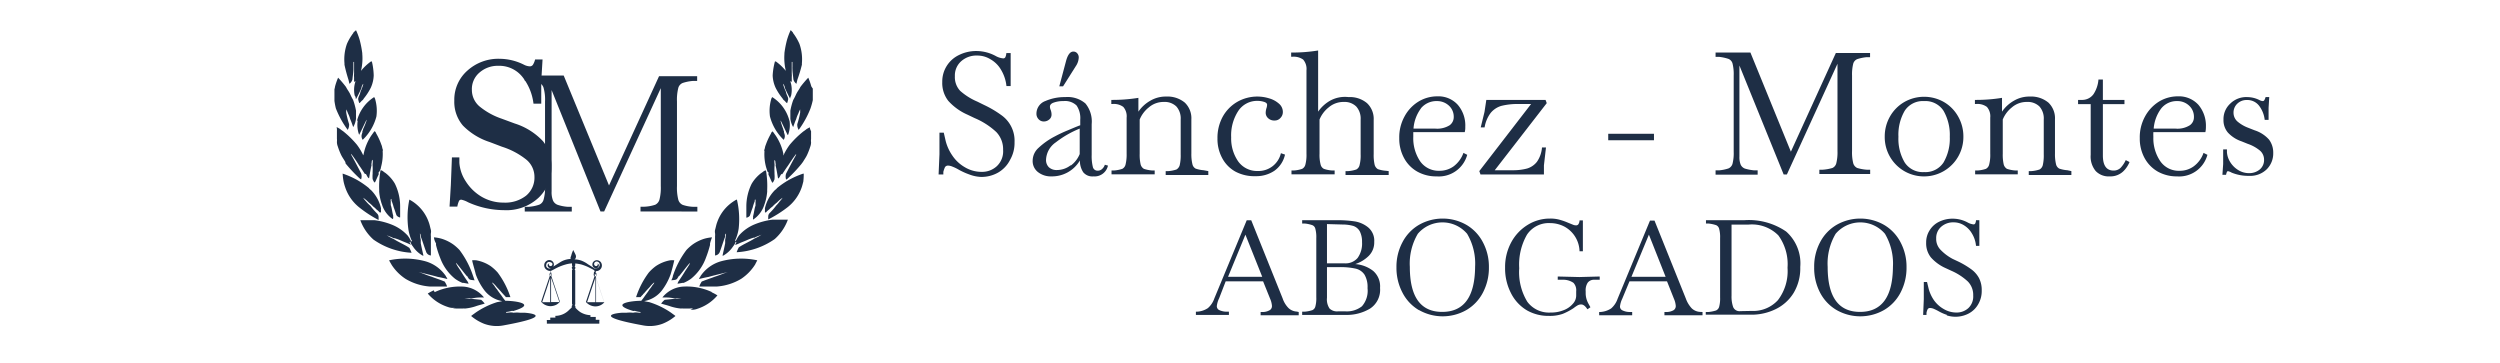 <svg xmlns="http://www.w3.org/2000/svg" xmlns:xlink="http://www.w3.org/1999/xlink" id="Capa_1" data-name="Capa 1" viewBox="0 0 231.73 33.69"><defs><clipPath id="clip-path"><rect x="15.99" y="-9.23" width="73.54" height="73.54" fill="none"></rect></clipPath></defs><title>LOGOTIPO SANCHEZ MONTES ABOGADOS horizontal azul header</title><g clip-path="url(#clip-path)"><path d="M40.29,27.08A5.52,5.52,0,0,1,43,26.57a2.68,2.68,0,0,1,1.86,1c-.29,0-.59,0-.89.05s-.29.06-.44,0c-.31,0-.63,0-1,0v0a1.4,1.4,0,0,1,.5,0c.52.07,1,.11,1.57.17a2.2,2.2,0,0,1,.33.35c-.28.09-.56.15-.84.25a4.43,4.43,0,0,1-1,.21.75.75,0,0,0-.21,0h-.28c-.1,0-.2,0-.3,0a1.22,1.22,0,0,0-.33,0l.18-.07a1.31,1.31,0,0,1-.62-.07,4.06,4.06,0,0,1-1.88-1.25,4.32,4.32,0,0,1,.56-.3Zm3.47-2.95a1.75,1.75,0,0,1,.4,0h0a3.51,3.51,0,0,1,1.31.53,4.16,4.16,0,0,1,.66.6v0a7.85,7.85,0,0,1,1.18,2.28l-.42,0a1.7,1.7,0,0,0-.22-.24h0a.18.18,0,0,0-.09-.1h0c-.17-.21-.35-.4-.53-.59h0a2.45,2.45,0,0,0-.42-.43c0,.12.12.2.18.29a2.51,2.51,0,0,0,.27.37h0c.13.21.29.4.43.6a5,5,0,0,0,.33.44c.9,0,3,.28.73.95h0a.31.31,0,0,0-.19,0,2.44,2.44,0,0,1-.47.09l0,.07c.23,0,.45-.07.68,0a2.72,2.72,0,0,1,.64,0l.42,0c.07,0,3.17.23-1.92,1.16a3.37,3.37,0,0,1-1.86-.14,4.31,4.31,0,0,1-1.2-.72c.13-.11.27-.2.4-.3h0A7.39,7.39,0,0,1,46.1,28h0a3.58,3.58,0,0,0,.45-.09,2.66,2.66,0,0,1-1.65-1,5.58,5.58,0,0,1-.8-1.48h0C44,25,43.85,24.54,43.76,24.13Zm-7.7,0a7.16,7.16,0,0,1,3.41.1h0a3.42,3.42,0,0,1,1.87,1.38c0,.08.14.15.11.25-.28-.07-.57-.14-.86-.19h0c-.6-.17-1.2-.3-1.8-.46v0c.4.13.79.31,1.19.43h0c.38.15.78.27,1.16.43.08,0,.12.1.16.17a1.3,1.3,0,0,1,.14.32c-.36,0-.72,0-1.09,0h-.06l-.43,0h0a5.09,5.09,0,0,1-2.28-.72,4.45,4.45,0,0,1-1.26-1.26h0C36.2,24.37,36.12,24.25,36.06,24.11ZM40.22,22a3.51,3.51,0,0,1,.72.13h0a3.83,3.83,0,0,1,1.09.54,4.36,4.36,0,0,1,.56.5v0a8.28,8.28,0,0,1,1.26,2.41h0c.05.13.09.27.14.41-.19-.05-.45,0-.56-.19s-.12-.12-.1-.21h0l-.06,0c-.34-.4-.65-.84-1-1.23,0,.09.06.16.1.24s.22.35.34.52h0c.18.31.38.61.58.9h0a.74.74,0,0,1,.14.28l-.47-.08h0l-.1,0h0a3.48,3.48,0,0,1-.68-.38,4.44,4.44,0,0,1-1.37-1.91,9,9,0,0,1-.4-1.24v0a.35.35,0,0,0,0-.14v0C40.28,22.33,40.25,22.18,40.22,22Zm-2.28-3.5a3.53,3.53,0,0,1,.68.46h0a3.77,3.77,0,0,1,1.12,1.63c.09.23.13.48.2.72a.81.81,0,0,1,0,.31,1.32,1.32,0,0,0,0,.28V22c0,.19,0,.38,0,.56,0,.37,0,.75,0,1.12a.51.51,0,0,1-.45-.36c-.17-.46-.31-.92-.48-1.37v0l0-.09c-.05-.06,0-.15-.09-.21a4.08,4.08,0,0,0,.09.61.38.38,0,0,0,0,.18l0,0a.23.23,0,0,0,0,.14v0c.07.38.16.75.24,1.12a.29.29,0,0,1-.19-.08,2.56,2.56,0,0,1-.79-.78,1.16,1.16,0,0,1-.24-.45l-.07.08a.66.66,0,0,1,.11.24L38,22.65h0c-.26-.13-.54-.22-.8-.34a4.75,4.75,0,0,0-.63-.23l-.09,0c-.2-.12-.43-.18-.64-.28a4.24,4.24,0,0,0,.59.33l.1.05c.46.29,1,.51,1.42.8a3.62,3.62,0,0,1,.2.45,6.81,6.81,0,0,1-3.53-1.22h0a4.44,4.44,0,0,1-1.22-1.8h.92l.39,0h0a6.43,6.43,0,0,1,1.67.44,3.93,3.93,0,0,1,1.42,1h0a3,3,0,0,1,.32.55l.07-.08-.06-.09a4.07,4.07,0,0,1-.28-1A8.14,8.14,0,0,1,37.94,18.52Zm-6.18-2.41a8,8,0,0,1,1.34.59,8.11,8.11,0,0,1,1.09.75v0a.71.71,0,0,0,.15.15l.06.05a3.47,3.47,0,0,1,.92,1.69v0a.83.83,0,0,0,0,.22.77.77,0,0,0,0,.15h-.13l0,0a1.48,1.48,0,0,0-.29-.27l0,0a1.93,1.93,0,0,0-.3-.27h0a3,3,0,0,0-.42-.38v0a3.11,3.11,0,0,0-.52-.44,2.24,2.24,0,0,0,.27.34,3.32,3.32,0,0,0,.37.38.69.69,0,0,1,.11.13,6.42,6.42,0,0,0,.55.62h0a.44.44,0,0,1,.13.31h0a2.46,2.46,0,0,1,0,.28,11,11,0,0,1-1.77-1.15A4,4,0,0,1,32,17.37a4.61,4.61,0,0,1-.15-.53h0A5.9,5.9,0,0,1,31.76,16.11Zm3.51-.31c.18,0,.29.16.44.24l0,0a3.42,3.42,0,0,1,.89,1,4.77,4.77,0,0,1,.49,2.07v1a.19.19,0,0,0,0,.07.52.52,0,0,1-.34-.21c-.09-.24-.16-.5-.26-.74h0a4.35,4.35,0,0,0-.2-.61l0,0,0-.09c0-.05-.06-.13-.07,0a.23.23,0,0,0,0,.14v.08l0,.09c0,.06,0,.14,0,.19.11.31.13.64.23,1v0a.32.32,0,0,0,0,.14l0,.08-.05.08A2.55,2.55,0,0,1,35.42,19a4.61,4.61,0,0,1-.27-1.21.66.66,0,0,1,0-.14A8.54,8.54,0,0,1,35.27,15.8Zm-4.07-4a2.85,2.85,0,0,1,.3.16h0a3.3,3.3,0,0,0,.3.22h0a8.75,8.75,0,0,1,1.27,1.24h0a5.1,5.1,0,0,1,.6,1,1.21,1.21,0,0,0,.05-.18,4.78,4.78,0,0,1,.7-1.66h0l.28-.39c.12,0,.15.18.21.27a6,6,0,0,1,.45,1c.06.12.06.26.11.39s0,.13,0,.17h0l0,0a4.52,4.52,0,0,1-.16,1.51h0c0,.13-.08.25-.13.38l-.08.06c0,.08,0,.16,0,.22-.13.25-.22.5-.35.75-.12-.05-.15-.2-.21-.31a2.9,2.9,0,0,1,0-.51v-.16a5.09,5.09,0,0,0,0-.56.87.87,0,0,1,0-.23,1.32,1.32,0,0,0,0-.34c-.11.07-.07.22-.1.32v0a.4.4,0,0,0,0,.19v0c-.1.4-.16.8-.23,1.21-.16-.08-.2-.28-.3-.41l-.09,0c-.18-.27-.35-.54-.54-.8h0a12.48,12.48,0,0,0-.73-1.06v.08c.32.57.62,1.14.92,1.72a.85.85,0,0,1,0,.57l-.12-.08a13.42,13.42,0,0,1-1.32-1.4l0,0A.45.45,0,0,0,32,15l0,0c-.13-.23-.29-.44-.4-.68a6.13,6.13,0,0,1-.29-.75,1.16,1.16,0,0,1-.08-.42,1.53,1.53,0,0,0,0-.3c0-.25,0-.49,0-.73A1,1,0,0,0,31.2,11.78Zm1.89-.58A3.66,3.66,0,0,1,34.68,9a.62.62,0,0,1,.11.25v0a3.85,3.85,0,0,1,.1,1.55,4.59,4.59,0,0,1-1.27,2.16.6.6,0,0,1-.09-.49l.06-.2v0l0-.1h0a.65.65,0,0,0,.07-.21h0A6.64,6.64,0,0,0,34,11.1a.62.62,0,0,0-.11.17c-.2.41-.39.82-.6,1.23l0,0a2.63,2.63,0,0,1-.13-1.33ZM31.06,8a5.84,5.84,0,0,1,.28-.8,10,10,0,0,1,.73.86h0c.11.23.28.43.39.67s.17.36.27.53h0a6.11,6.11,0,0,1,.27,1V11a2,2,0,0,1-.26.78c-.09-.25-.17-.5-.28-.74h0a2.74,2.74,0,0,0-.21-.54,1.89,1.89,0,0,0-.16-.36l0,.19,0,.1v0a7.75,7.75,0,0,0,.27,1.08v0l0,.1h0a.94.94,0,0,1-.13.43,8.64,8.64,0,0,1-1.1-2A6.57,6.57,0,0,1,31,9.35l0-.07v-1A2.29,2.29,0,0,0,31.06,8Zm1.71-5L33,2.8a6.24,6.24,0,0,1,.35.94h0a9.61,9.61,0,0,1,.23,1.19V5a4.86,4.86,0,0,1-.12,1.57,4.75,4.75,0,0,1,.92-.87h.09A6.11,6.11,0,0,1,34.64,7a3,3,0,0,1-.27,1.13,5.33,5.33,0,0,1-.65,1,.48.48,0,0,1-.16.19c-.09.07-.15.19-.26.24a2.24,2.24,0,0,1-.1-.37c0-.2.15-.39.19-.59a1.06,1.06,0,0,1,.09-.25,3.6,3.6,0,0,0,.2-.58c-.1.07-.12.2-.17.3l0,.08h0c-.15.33-.31.66-.49,1l-.05,0c0-.1,0-.19-.09-.29v0a2.44,2.44,0,0,1,.08-1.34l-.14.07c0-.15,0-.3,0-.45a1.41,1.41,0,0,1,0-.29c0-.37,0-.74,0-1.11l-.06,0c0,.16,0,.31,0,.47s0,.1,0,.15c0,.32-.06.65-.09,1a.78.78,0,0,1-.28.41l-.09-.38h0A13.8,13.8,0,0,1,31.93,6V5.87a4.29,4.29,0,0,1,.23-1.81h0a4.93,4.93,0,0,1,.59-1Z" fill="#1e2e45"></path><path d="M55.18,25.74c-.08.27-.17.53-.26.79-.17.49-.33,1-.5,1.48h.77c0-.61,0-1.23,0-1.84,0-.14,0-.28,0-.43m-4.11,0V28h.77l-.56-1.67Zm4.17,0c0,.76,0,1.51,0,2.27H56C55.75,27.25,55.49,26.5,55.24,25.74Zm-5,2.27H51V25.74C50.77,26.5,50.51,27.25,50.26,28Zm4.91-2.42a.06.06,0,0,0,.08,0,.2.2,0,0,0,0-.17.11.11,0,0,1-.11,0A.17.17,0,0,0,55.17,25.59ZM51,25.42a.25.25,0,0,0,0,.15l0,0a.06.06,0,0,0,.06,0,.17.17,0,0,0,0-.17A.11.11,0,0,1,51,25.42Zm2.14-2.24h0c.07.16.17.32.23.48a.37.37,0,0,1,0,.23.22.22,0,0,1-.12.15,2.18,2.18,0,0,1,.62.11,2.73,2.73,0,0,1,.51.26,2.9,2.9,0,0,0,.29.19l.25.16.18.12a.37.37,0,0,0,.14,0,.35.35,0,0,0,.33-.24.33.33,0,0,0,0-.22.3.3,0,0,0-.17-.16.24.24,0,0,0-.33.19.2.2,0,0,0,.14.21.15.15,0,0,0,.18-.09.09.09,0,0,0,0-.12s0,0-.06,0,0,0,0,0a.06.06,0,0,1,.07,0,.15.15,0,0,1,.09.06.23.23,0,0,1,0,.18.26.26,0,0,1-.14.15.31.31,0,0,1-.23,0,.34.34,0,0,1-.21-.34.35.35,0,0,1,.1-.24.43.43,0,0,1,.31-.14.49.49,0,0,1,.37.18.51.51,0,0,1,.1.29.5.5,0,0,1-.15.38.53.53,0,0,1-.42.16.14.14,0,0,1,0,.11.18.18,0,0,0,0,.09s0,0,0,.05h0s0-.05.06-.07a0,0,0,0,1,0,.05s0,0,0,.06a.2.2,0,0,1,0,.13.11.11,0,0,1-.07.09c.27.8.54,1.59.8,2.39h0l0,0a1.09,1.09,0,0,1-1.18.31,1.15,1.15,0,0,1-.52-.35h0l.8-2.39a.17.17,0,0,1-.06-.06.17.17,0,0,1,0-.17.12.12,0,0,1,0-.1s0-.06.06-.09a.16.16,0,0,0,0-.09A.82.82,0,0,1,55,25l-.51-.26a4.62,4.62,0,0,0-.62-.23,4.85,4.85,0,0,0-.55-.09v.16a.14.14,0,0,1-.06.11.15.15,0,0,1,.07.12.15.15,0,0,1-.08.16.12.12,0,0,1,.07.12v3a.48.48,0,0,1,0,.12.13.13,0,0,1-.06.07.17.17,0,0,1,.07.13.14.14,0,0,1,0,.11,2.55,2.55,0,0,0,.46.41,1.94,1.94,0,0,0,.87.28h.06a.25.25,0,0,1,0,.17h.5a.36.36,0,0,1,0,.11v.15h.33a.23.23,0,0,1,0,.14,1.61,1.61,0,0,1,0,.22H50.69c0-.08,0-.16,0-.24a.19.19,0,0,1,0-.1s0,0,0,0h.32a.81.81,0,0,1,0-.22s0,0,0,0h.48a.25.25,0,0,1,0-.17h.14a1.79,1.79,0,0,0,1.14-.56L53,28.5a.18.18,0,0,1,0-.1.17.17,0,0,1,.08-.14.13.13,0,0,1-.06-.12V25.08a.12.12,0,0,1,.07-.12.19.19,0,0,1-.08-.1.16.16,0,0,1,.07-.18.13.13,0,0,1-.06-.11v-.16a2.94,2.94,0,0,0-.67.13,4.61,4.61,0,0,0-1,.43l-.16.08a.34.34,0,0,1-.15.06.36.36,0,0,0,0,.09.47.47,0,0,1,.06.09.12.12,0,0,1,0,.1.18.18,0,0,1,0,.19.1.1,0,0,1,0,0l.8,2.39h0a1.12,1.12,0,0,1-.36.29,1.29,1.29,0,0,1-.54.12,1.19,1.19,0,0,1-.74-.3l-.1-.11h0c.26-.8.53-1.59.8-2.39a.12.12,0,0,1,0-.05.17.17,0,0,1,0-.17.09.09,0,0,1,0-.07s0,0,0,0,0,.06.06.07h0a.05.05,0,0,0,0-.05.18.18,0,0,0,0-.09.14.14,0,0,1,0-.11.49.49,0,0,1-.33-.09.5.5,0,0,1-.23-.3.57.57,0,0,1,0-.26.49.49,0,0,1,.21-.28.42.42,0,0,1,.31-.07.43.43,0,0,1,.34.28.39.39,0,0,1,0,.26.34.34,0,0,1-.19.18.3.3,0,0,1-.21,0,.24.24,0,0,1-.14-.14.22.22,0,0,1,0-.18.27.27,0,0,1,.08-.07.09.09,0,0,1,.09,0s0,0,0,0l-.06,0a.11.11,0,0,0,0,.13.15.15,0,0,0,.18.09.18.18,0,0,0,.13-.23A.26.26,0,0,0,51,24.3a.23.23,0,0,0-.2,0,.26.26,0,0,0-.16.21.34.34,0,0,0,0,.2.35.35,0,0,0,.18.16.25.25,0,0,0,.19,0,.81.81,0,0,0,.18-.1l.13-.08.33-.21.3-.19a1.88,1.88,0,0,1,.38-.18A2.06,2.06,0,0,1,53,24,.27.27,0,0,1,52.9,24a.24.24,0,0,1,0-.18l.06-.17C53,23.47,53.07,23.33,53.13,23.18Z" fill="#1e2e45"></path><path d="M66,27.08a5.54,5.54,0,0,0-2.75-.51,2.68,2.68,0,0,0-1.85,1c.29,0,.59,0,.89.05s.29.06.44,0c.31,0,.63,0,.95,0v0a1.4,1.4,0,0,0-.5,0c-.52.07-1,.11-1.57.17a2.2,2.2,0,0,0-.33.35c.28.09.56.15.84.25a4.43,4.43,0,0,0,1,.21.75.75,0,0,1,.21,0h.28c.1,0,.2,0,.3,0a1.22,1.22,0,0,1,.33,0L64,28.7a1.31,1.31,0,0,0,.62-.07,4.06,4.06,0,0,0,1.88-1.25,4.32,4.32,0,0,0-.56-.3ZM62.5,24.13a1.75,1.75,0,0,0-.4,0h0a3.54,3.54,0,0,0-1.3.53,4.16,4.16,0,0,0-.66.6v0a7.85,7.85,0,0,0-1.18,2.28l.42,0a1.7,1.7,0,0,1,.22-.24h0a.18.18,0,0,1,.09-.1h0c.17-.21.35-.4.53-.59h0a2.45,2.45,0,0,1,.42-.43c0,.12-.12.2-.18.29a2.51,2.51,0,0,1-.27.37h0c-.12.21-.28.4-.42.6a5,5,0,0,1-.33.44c-.9,0-3,.28-.73.95h0a.32.32,0,0,1,.19,0,2.44,2.44,0,0,0,.47.09l0,.07c-.23,0-.45-.07-.68,0a2.72,2.72,0,0,0-.64,0l-.42,0c-.07,0-3.17.23,1.92,1.16a3.37,3.37,0,0,0,1.86-.14,4.31,4.31,0,0,0,1.2-.72c-.13-.11-.27-.2-.4-.3h0A7.39,7.39,0,0,0,60.16,28h0a3.58,3.58,0,0,1-.45-.09,2.66,2.66,0,0,0,1.65-1,5.58,5.58,0,0,0,.8-1.48h0C62.29,25,62.41,24.54,62.5,24.13Zm7.7,0a7.16,7.16,0,0,0-3.41.1h0a3.42,3.42,0,0,0-1.87,1.38c0,.08-.14.15-.11.25.28-.07.57-.14.86-.19h0c.6-.17,1.2-.3,1.8-.46v0c-.4.13-.79.31-1.19.43h0c-.38.15-.78.27-1.16.43-.08,0-.12.1-.16.17a1.3,1.3,0,0,0-.14.32c.36,0,.72,0,1.09,0H66l.43,0h0a5.09,5.09,0,0,0,2.28-.72A4.45,4.45,0,0,0,70,24.51h0C70.06,24.37,70.14,24.25,70.2,24.11ZM66,22a3.51,3.51,0,0,0-.72.13h0a3.83,3.83,0,0,0-1.09.54,4.36,4.36,0,0,0-.56.5v0a8.28,8.28,0,0,0-1.26,2.41h0c0,.13-.09.27-.14.41.19-.05.45,0,.56-.19s.12-.12.1-.21h0l.06,0c.34-.4.65-.84,1-1.23a.56.56,0,0,1-.1.24c-.11.17-.22.35-.34.52h0c-.18.31-.38.61-.58.9h0a.9.9,0,0,0-.13.28l.47-.08h0l.1,0h0a3.48,3.48,0,0,0,.68-.38,4.44,4.44,0,0,0,1.37-1.91,10.54,10.54,0,0,0,.4-1.24v0a.35.35,0,0,1,0-.14v0A4,4,0,0,1,66,22Zm2.27-3.5a3.79,3.79,0,0,0-.67.46h0a3.77,3.77,0,0,0-1.12,1.63c-.09.23-.13.48-.2.72a.81.81,0,0,0,0,.31,1.32,1.32,0,0,1,0,.28V22c0,.19,0,.38,0,.56,0,.37,0,.75,0,1.12a.51.51,0,0,0,.45-.36c.17-.46.31-.92.48-1.37v0l0-.09c0-.06,0-.15.09-.21a4.08,4.08,0,0,1-.09.61.38.38,0,0,1,0,.18l0,0a.23.23,0,0,1,0,.14v0c-.07.38-.16.75-.24,1.12a.29.29,0,0,0,.19-.08,2.56,2.56,0,0,0,.79-.78,1.16,1.16,0,0,0,.24-.45l.07.08a.66.66,0,0,0-.11.24l.28-.11h0c.26-.13.54-.22.8-.34a4.75,4.75,0,0,1,.63-.23l.09,0c.2-.12.43-.18.64-.28a4.24,4.24,0,0,1-.59.33l-.1.05c-.46.29-1,.51-1.42.8a3.62,3.62,0,0,0-.2.45,6.81,6.81,0,0,0,3.53-1.22h0a4.44,4.44,0,0,0,1.22-1.8H72l-.39,0h0a6.43,6.43,0,0,0-1.67.44,3.93,3.93,0,0,0-1.42,1h0a3,3,0,0,0-.32.55l-.07-.08.06-.09a4.07,4.07,0,0,0,.28-1A7.89,7.89,0,0,0,68.31,18.52Zm6.19-2.41a8,8,0,0,0-1.34.59,7.52,7.52,0,0,0-1.09.75v0a.71.71,0,0,1-.15.15l-.06.05a3.47,3.47,0,0,0-.92,1.69v0a.83.83,0,0,1,0,.22.77.77,0,0,1,0,.15H71l0,0a1.48,1.48,0,0,1,.29-.27l0,0a2,2,0,0,1,.31-.27h0a3,3,0,0,1,.42-.38v0a3.11,3.11,0,0,1,.52-.44,2.24,2.24,0,0,1-.27.34A3.32,3.32,0,0,1,72,19a.69.69,0,0,0-.11.13,6.42,6.42,0,0,1-.55.62h0a.44.44,0,0,0-.13.31h0a2.46,2.46,0,0,0,0,.28A11,11,0,0,0,73,19.21a4,4,0,0,0,1.31-1.84c.06-.17.1-.35.15-.53h0A5.9,5.9,0,0,0,74.5,16.11ZM71,15.8c-.18,0-.29.16-.44.24l0,0a3.42,3.42,0,0,0-.89,1,4.77,4.77,0,0,0-.49,2.07v1a.19.19,0,0,1,0,.07A.52.52,0,0,0,69.5,20c.09-.24.16-.5.26-.74h0a4.35,4.35,0,0,1,.2-.61l0,0,0-.09c0-.05.06-.13.07,0a.23.23,0,0,1,0,.14v.08l0,.09c0,.06,0,.14,0,.19-.11.31-.13.64-.23,1v0a.32.32,0,0,1,0,.14l0,.08,0,.08A2.55,2.55,0,0,0,70.84,19a4.61,4.61,0,0,0,.27-1.21.66.66,0,0,0,0-.14A8.54,8.54,0,0,0,71,15.8Zm4.07-4a2.85,2.85,0,0,0-.3.16h0a3.3,3.3,0,0,1-.3.22h0a8.75,8.75,0,0,0-1.27,1.24h0a5.59,5.59,0,0,0-.59,1,1.21,1.21,0,0,1,0-.18,4.78,4.78,0,0,0-.7-1.66h0l-.28-.39c-.12,0-.15.18-.21.27a6,6,0,0,0-.45,1c-.06.12-.06.26-.11.39s0,.13,0,.17h0l0,0a4.52,4.52,0,0,0,.16,1.51h0l.12.38.09.06c0,.08,0,.16,0,.22.13.25.22.5.35.75.12-.05.15-.2.21-.31a2.9,2.9,0,0,0,0-.51v-.16a5.09,5.09,0,0,1,0-.56.87.87,0,0,0,0-.23,1.32,1.32,0,0,1,0-.34c.11.07.07.22.1.32v0a.4.4,0,0,1,0,.19v0c.1.4.16.8.23,1.21.16-.08.19-.28.3-.41l.09,0c.18-.27.35-.54.54-.8h0c.24-.36.47-.72.74-1.06v.08c-.32.57-.62,1.14-.92,1.72a.85.85,0,0,0,0,.57l.12-.08a13.42,13.42,0,0,0,1.32-1.4l0,0a.45.45,0,0,1,.1-.13l0,0c.13-.23.29-.44.4-.68a6.13,6.13,0,0,0,.29-.75,1.16,1.16,0,0,0,.08-.42,1,1,0,0,1,0-.3c0-.25,0-.49,0-.73A1,1,0,0,1,75.06,11.78Zm-1.89-.58A3.66,3.66,0,0,0,71.58,9a.62.62,0,0,0-.11.25v0a3.85,3.85,0,0,0-.1,1.55,4.59,4.59,0,0,0,1.27,2.16.6.6,0,0,0,.09-.49l-.06-.2v0l0-.1h0a.65.65,0,0,1-.07-.21h0a6.64,6.64,0,0,1-.26-.79.62.62,0,0,1,.11.17L73,12.5l.05,0a2.63,2.63,0,0,0,.13-1.33ZM75.2,8a5.84,5.84,0,0,0-.28-.8,10,10,0,0,0-.73.86h0c-.11.23-.28.43-.39.67s-.17.36-.27.53h0a6.11,6.11,0,0,0-.27,1V11a2,2,0,0,0,.26.78c.09-.25.17-.5.28-.74h0a2.74,2.74,0,0,1,.21-.54,1.89,1.89,0,0,1,.16-.36l0,.19,0,.1v0a7.75,7.75,0,0,1-.27,1.08v0l0,.1h0a.94.94,0,0,0,.13.43,8.64,8.64,0,0,0,1.1-2,6.57,6.57,0,0,0,.21-.76l0-.07v-1A2.29,2.29,0,0,1,75.2,8ZM73.49,3l-.2-.21a6.24,6.24,0,0,0-.35.94h0a9.61,9.61,0,0,0-.23,1.19V5a5.17,5.17,0,0,0,.13,1.57,4.75,4.75,0,0,0-.92-.87h-.09A6.11,6.11,0,0,0,71.62,7a3,3,0,0,0,.27,1.13,5.33,5.33,0,0,0,.65,1,.48.48,0,0,0,.16.19c.09.07.15.19.26.24a2.24,2.24,0,0,0,.1-.37c0-.2-.15-.39-.19-.59a1.06,1.06,0,0,0-.09-.25,3.6,3.6,0,0,1-.2-.58c.1.07.12.2.17.3l0,.08h0c.15.33.31.66.49,1l0,0c0-.1.05-.19.09-.29v0a2.44,2.44,0,0,0-.08-1.34l.14.07c0-.15,0-.3,0-.45a1.41,1.41,0,0,0,0-.29c0-.37,0-.74,0-1.11l.06,0c0,.16,0,.31,0,.47a.77.77,0,0,0,0,.15c0,.32.06.65.09,1a.78.78,0,0,0,.28.41l.09-.38h0A13.8,13.8,0,0,0,74.33,6V5.87a4.29,4.29,0,0,0-.23-1.81h0a4.93,4.93,0,0,0-.59-1Z" fill="#1e2e45"></path><path d="M63.28,7.69a.7.7,0,0,0-.41.47,4.48,4.48,0,0,0-.12,1.25v7.84a4.48,4.48,0,0,0,.12,1.25.74.74,0,0,0,.41.49,3.47,3.47,0,0,0,1,.18l.36,0v.44L62,19.6l-2.63,0v-.44l.36,0a3.64,3.64,0,0,0,1-.18.75.75,0,0,0,.4-.49,4.48,4.48,0,0,0,.12-1.25V8.17L56,19.6h-.34L51.13,8.35v9.39a2.07,2.07,0,0,0,.13.85.76.76,0,0,0,.44.4,3.8,3.8,0,0,0,.94.18l.36,0v.44l-2.25,0-2.11,0v-.44l.35,0a3.87,3.87,0,0,0,1-.2.71.71,0,0,0,.4-.48,4,4,0,0,0,.13-1.24V9.41a4,4,0,0,0-.13-1.25.69.69,0,0,0-.4-.47,4.24,4.24,0,0,0-1-.21l-.35,0V7l2.61,0h1l4.2,10.19L61.09,7.06h1.06l2.47,0v.44l-.36,0A4,4,0,0,0,63.28,7.69Z" fill="#1e2e45"></path><path d="M43.39,18.75a2.24,2.24,0,0,0-.62-.24.23.23,0,0,0-.22.11,2.11,2.11,0,0,0-.16.53h-.72l.12-2,.1-2.56h.69l0,.51a3.6,3.6,0,0,0,.6,1.72,4.35,4.35,0,0,0,1.45,1.41,4,4,0,0,0,2.06.55,3.14,3.14,0,0,0,2.07-.64,2.17,2.17,0,0,0,.78-1.74,2.07,2.07,0,0,0-.75-1.6,7,7,0,0,0-2.26-1.2l-1.13-.43a6.11,6.11,0,0,1-2.49-1.53,3.37,3.37,0,0,1-.8-2.3,3.59,3.59,0,0,1,1.22-2.8,4.27,4.27,0,0,1,3-1.09A5.08,5.08,0,0,1,48.57,6a1.3,1.3,0,0,0,.53.15A.34.34,0,0,0,49.4,6a1.68,1.68,0,0,0,.2-.49l.69,0-.12,2V9.61h-.72A4.9,4.9,0,0,0,48.4,7.1a2.74,2.74,0,0,0-2.21-1,2.56,2.56,0,0,0-1.75.63,2,2,0,0,0-.7,1.6,2,2,0,0,0,.69,1.52A6.54,6.54,0,0,0,46.5,11l1.22.45a6.09,6.09,0,0,1,2.62,1.65,3.65,3.65,0,0,1,.77,2.37,3.85,3.85,0,0,1-1.18,2.85,4.37,4.37,0,0,1-3.21,1.16A8.18,8.18,0,0,1,43.39,18.75Z" fill="#1e2e45"></path></g><path d="M89.87,16.18a6.37,6.37,0,0,1-1-.45,3.87,3.87,0,0,0-.6-.29,1.08,1.08,0,0,0-.38-.09.32.32,0,0,0-.3.15,2.59,2.59,0,0,0-.15.43l0,.24H87l.08-1.87,0-2h.4l.17.74a4.2,4.2,0,0,0,.64,1.4,3.5,3.5,0,0,0,1.16,1.07,3,3,0,0,0,1.55.42,2,2,0,0,0,1.39-.52,1.88,1.88,0,0,0,.59-1.51,2.3,2.3,0,0,0-.63-1.66,6.83,6.83,0,0,0-2-1.29l-.67-.32a5.21,5.21,0,0,1-1.78-1.28,2.68,2.68,0,0,1-.56-1.75,2.72,2.72,0,0,1,1.55-2.5,3.58,3.58,0,0,1,1.65-.37,3.79,3.79,0,0,1,1.79.48,1.7,1.7,0,0,0,.65.2.21.21,0,0,0,.21-.11,1.1,1.1,0,0,0,.09-.38h.4l0,1.52,0,1.54h-.39a3.64,3.64,0,0,0-.49-1.49,2.63,2.63,0,0,0-1-1,2.28,2.28,0,0,0-1.2-.34,2.11,2.11,0,0,0-1.51.53,1.76,1.76,0,0,0-.58,1.38A1.85,1.85,0,0,0,89,8.42a5.82,5.82,0,0,0,1.59,1l.65.32a9.6,9.6,0,0,1,1.56.92,2.9,2.9,0,0,1,1.24,2.52,3.14,3.14,0,0,1-.41,1.63A2.81,2.81,0,0,1,92.51,16a3.12,3.12,0,0,1-1.58.4A3.41,3.41,0,0,1,89.87,16.18Z" fill="#1e2e45"></path><path d="M102.7,15.35a1.27,1.27,0,0,1-1.35,1,1.09,1.09,0,0,1-.94-.38,1.9,1.9,0,0,1-.31-1.1,3,3,0,0,1-2.62,1.48,1.93,1.93,0,0,1-1.27-.4,1.29,1.29,0,0,1-.49-1.08,1.61,1.61,0,0,1,.55-1.17,6.69,6.69,0,0,1,1.51-1.06A12.76,12.76,0,0,1,99,12.07c.43-.18.8-.34,1.13-.46V11.1a2.07,2.07,0,0,0-.34-1.32,1.52,1.52,0,0,0-1.21-.41,2.55,2.55,0,0,0-.88.13c-.25.08-.38.21-.38.39a.79.79,0,0,0,.07.3,1.26,1.26,0,0,1,.08.43.57.57,0,0,1-.22.46.76.76,0,0,1-.51.18.64.64,0,0,1-.48-.22.72.72,0,0,1-.19-.51,1.25,1.25,0,0,1,.84-1.17A4.44,4.44,0,0,1,98.75,9a2.53,2.53,0,0,1,1.86.59,2.64,2.64,0,0,1,.58,1.92v2.85a4.18,4.18,0,0,0,.11,1.12.44.44,0,0,0,.46.34.57.57,0,0,0,.4-.16.88.88,0,0,0,.25-.39Zm-3.45,0a2.5,2.5,0,0,0,.83-1.07V11.92a9.29,9.29,0,0,0-2.21,1.27,2.06,2.06,0,0,0-.91,1.6.94.94,0,0,0,.26.71,1.05,1.05,0,0,0,.77.26A2.07,2.07,0,0,0,99.25,15.31Zm-.44-9.68c.16-.6.39-.89.68-.89a.45.45,0,0,1,.35.15.57.57,0,0,1,.15.42,1.52,1.52,0,0,1-.27.78L98.54,8h-.35Z" fill="#1e2e45"></path><path d="M112,15.86v.36l-1.95,0-2,0v-.36l.25,0a3,3,0,0,0,.75-.15.68.68,0,0,0,.3-.4,4,4,0,0,0,.09-1V11.08a1.67,1.67,0,0,0-.4-1.21,1.55,1.55,0,0,0-1.17-.42,2.08,2.08,0,0,0-1.39.51,2.76,2.76,0,0,0-.84,1.12v3.17a4,4,0,0,0,.09,1,.68.68,0,0,0,.3.4,3,3,0,0,0,.75.15l.25,0v.36l-2,0-2,0v-.36l.26,0a3,3,0,0,0,.74-.15.61.61,0,0,0,.3-.4,3.88,3.88,0,0,0,.1-1V10.91a1.32,1.32,0,0,0-.31-1,1.47,1.47,0,0,0-1-.27h-.11V9.26a15,15,0,0,0,2.51-.19v1.28a3.3,3.3,0,0,1,1.08-1,2.81,2.81,0,0,1,1.5-.4,2.51,2.51,0,0,1,1.72.56,2,2,0,0,1,.61,1.55v3.17a3.88,3.88,0,0,0,.1,1,.61.61,0,0,0,.3.4,3,3,0,0,0,.74.15Z" fill="#1e2e45"></path><path d="M114.5,15.9a3.08,3.08,0,0,1-1.22-1.26,3.72,3.72,0,0,1-.43-1.81,4.08,4.08,0,0,1,.48-2,3.62,3.62,0,0,1,1.34-1.38,3.74,3.74,0,0,1,1.9-.5,3.69,3.69,0,0,1,1.08.17,2.3,2.3,0,0,1,.9.49,1,1,0,0,1,.36.75.78.78,0,0,1-.23.58.69.69,0,0,1-.54.23.81.81,0,0,1-.6-.22.67.67,0,0,1-.22-.49,1.55,1.55,0,0,1,.06-.4,1.12,1.12,0,0,0,.07-.35c0-.12-.1-.21-.29-.27a2,2,0,0,0-.6-.09,2.09,2.09,0,0,0-1.78.93,4.13,4.13,0,0,0-.66,2.45,3.72,3.72,0,0,0,.65,2.23,2.15,2.15,0,0,0,1.82.89,2.13,2.13,0,0,0,2.14-1.65l.38.13a2.48,2.48,0,0,1-1,1.51,3,3,0,0,1-1.73.49A3.73,3.73,0,0,1,114.5,15.9Z" fill="#1e2e45"></path><path d="M128.72,15.86v.36l-2,0-2,0v-.36l.25,0a3,3,0,0,0,.75-.15.61.61,0,0,0,.3-.4,3.49,3.49,0,0,0,.1-1V11.08a1.67,1.67,0,0,0-.41-1.21,1.54,1.54,0,0,0-1.16-.42,2.1,2.1,0,0,0-1.4.51,2.76,2.76,0,0,0-.84,1.12v3.17a3.49,3.49,0,0,0,.1,1,.61.61,0,0,0,.3.4,2.78,2.78,0,0,0,.74.15l.26,0v.36l-2,0-2,0v-.36l.25,0a2.78,2.78,0,0,0,.74-.15.61.61,0,0,0,.3-.4,3.49,3.49,0,0,0,.1-1V6.52a1.32,1.32,0,0,0-.31-1,1.52,1.52,0,0,0-1-.26h-.11V4.87a14.89,14.89,0,0,0,2.5-.19v5.67a3.41,3.41,0,0,1,1.08-1A2.84,2.84,0,0,1,125,9a2.46,2.46,0,0,1,1.71.56,2,2,0,0,1,.62,1.55v3.17a4,4,0,0,0,.09,1,.68.68,0,0,0,.3.4,3,3,0,0,0,.75.15Z" fill="#1e2e45"></path><path d="M136,14.35a2.73,2.73,0,0,1-2.83,2,3.57,3.57,0,0,1-1.81-.45,3.15,3.15,0,0,1-1.22-1.26,3.75,3.75,0,0,1-.44-1.83,4,4,0,0,1,.48-2,3.62,3.62,0,0,1,1.28-1.38,3.33,3.33,0,0,1,1.76-.5,2.42,2.42,0,0,1,1.9.78,2.93,2.93,0,0,1,.7,2.05,1.72,1.72,0,0,1-.05.49H131c0,.09,0,.24,0,.44a3.83,3.83,0,0,0,.63,2.25,2.09,2.09,0,0,0,1.8.89,2.21,2.21,0,0,0,1.32-.42,2.69,2.69,0,0,0,.9-1.24Zm-4.29-4.3a3.56,3.56,0,0,0-.69,1.87h2a2.18,2.18,0,0,0,1.35-.31.93.93,0,0,0,.38-.75,1.39,1.39,0,0,0-.46-1.08,1.6,1.6,0,0,0-1.08-.41A1.86,1.86,0,0,0,131.7,10.05Z" fill="#1e2e45"></path><path d="M141.55,15.62a1.82,1.82,0,0,0,.91-.62,2.67,2.67,0,0,0,.47-1.33h.37l-.19,1.66,0,.84h-5.88l-.11-.31,4.8-6.22h-1.16a6.24,6.24,0,0,0-1.58.17,2,2,0,0,0-1,.65,3,3,0,0,0-.57,1.35h-.36l.35-1.43.17-1.12h5.49l.11.3-4.82,6.22h1.71A5,5,0,0,0,141.55,15.62Z" fill="#1e2e45"></path><path d="M149.07,12.4h4.24V13h-4.24Z" fill="#1e2e45"></path><path d="M172.15,5.48a.65.65,0,0,0-.37.42A4.07,4.07,0,0,0,171.67,7v7a4.16,4.16,0,0,0,.11,1.13.69.69,0,0,0,.37.44,4,4,0,0,0,.88.16l.32,0v.4l-2.35,0-2.36,0v-.4l.32,0a4.1,4.1,0,0,0,.89-.16.65.65,0,0,0,.36-.44,4.16,4.16,0,0,0,.11-1.13V5.91l-4.69,10.26h-.3l-4.1-10.1v8.44a1.85,1.85,0,0,0,.12.76.71.71,0,0,0,.4.36,4.29,4.29,0,0,0,.85.16l.32,0v.4l-2,0-1.9,0v-.4l.32,0a3.72,3.72,0,0,0,.88-.18.67.67,0,0,0,.37-.43,4,4,0,0,0,.11-1.12V7a4.07,4.07,0,0,0-.11-1.12.65.65,0,0,0-.37-.42,4.16,4.16,0,0,0-.88-.19l-.32,0V4.87l2.35,0h.88L166,14.06l4.17-9.15h.95l2.22,0v.39l-.32,0A4.16,4.16,0,0,0,172.15,5.48Z" fill="#1e2e45"></path><path d="M176.51,15.86a3.64,3.64,0,0,1-1.81-3.18,3.72,3.72,0,0,1,.48-1.87,3.59,3.59,0,0,1,1.33-1.35,3.7,3.7,0,0,1,3.68,0,3.56,3.56,0,0,1,1.32,1.35,3.72,3.72,0,0,1,.48,1.87,3.65,3.65,0,0,1-5.48,3.18Zm3.64-.8a4.39,4.39,0,0,0,.58-2.38,4.5,4.5,0,0,0-.58-2.41,2,2,0,0,0-1.8-.9,2,2,0,0,0-1.8.9,4.41,4.41,0,0,0-.58,2.41,4.3,4.3,0,0,0,.58,2.38,2,2,0,0,0,1.8.89A2,2,0,0,0,180.15,15.06Z" fill="#1e2e45"></path><path d="M192,15.86v.36l-1.95,0-2,0v-.36l.25,0a3,3,0,0,0,.75-.15.64.64,0,0,0,.3-.4,4,4,0,0,0,.09-1V11.08a1.67,1.67,0,0,0-.4-1.21,1.55,1.55,0,0,0-1.17-.42,2.08,2.08,0,0,0-1.39.51,2.76,2.76,0,0,0-.84,1.12v3.17a4,4,0,0,0,.09,1,.68.68,0,0,0,.3.4,3,3,0,0,0,.75.15l.25,0v.36l-2,0-1.95,0v-.36l.26,0a2.88,2.88,0,0,0,.74-.15.61.61,0,0,0,.3-.4,3.49,3.49,0,0,0,.1-1V10.91a1.32,1.32,0,0,0-.31-1,1.47,1.47,0,0,0-1-.27h-.11V9.26a15,15,0,0,0,2.51-.19v1.28a3.3,3.3,0,0,1,1.08-1,2.81,2.81,0,0,1,1.5-.4,2.51,2.51,0,0,1,1.72.56,2,2,0,0,1,.61,1.55v3.17a3.88,3.88,0,0,0,.1,1,.61.61,0,0,0,.3.4,3,3,0,0,0,.75.15Z" fill="#1e2e45"></path><path d="M194.26,15.86a2.1,2.1,0,0,1-.47-1.51V9.65h-1.17V9.26l.43,0a1.29,1.29,0,0,0,1-.53,2.86,2.86,0,0,0,.46-1.36h.41V9.26h2v.39h-2v4.76c0,.93.33,1.4,1,1.4a.92.92,0,0,0,.64-.25,2.64,2.64,0,0,0,.48-.72l.35.18a2.52,2.52,0,0,1-.49.77,1.72,1.72,0,0,1-1.33.56A1.67,1.67,0,0,1,194.26,15.86Z" fill="#1e2e45"></path><path d="M204.61,14.35a2.71,2.71,0,0,1-2.82,2A3.59,3.59,0,0,1,200,15.9a3.21,3.21,0,0,1-1.22-1.26,3.75,3.75,0,0,1-.44-1.83,4,4,0,0,1,.48-2,3.7,3.7,0,0,1,1.28-1.38,3.33,3.33,0,0,1,1.76-.5,2.44,2.44,0,0,1,1.91.78,3,3,0,0,1,.7,2.05,2.17,2.17,0,0,1-.05.49H199.6a4.17,4.17,0,0,0,0,.44,3.76,3.76,0,0,0,.64,2.25,2.07,2.07,0,0,0,1.79.89,2.17,2.17,0,0,0,1.32-.42,2.62,2.62,0,0,0,.9-1.24Zm-4.28-4.3a3.57,3.57,0,0,0-.7,1.87h2a2.16,2.16,0,0,0,1.35-.31.9.9,0,0,0,.38-.75,1.39,1.39,0,0,0-.46-1.08,1.56,1.56,0,0,0-1.08-.41A1.84,1.84,0,0,0,200.33,10.05Z" fill="#1e2e45"></path><path d="M206.85,16a1,1,0,0,0-.32-.13.11.11,0,0,0-.11.06,1.12,1.12,0,0,0-.08.27H206l.07-1,0-1.35h.35l0,.27a2,2,0,0,0,.3.9,2.27,2.27,0,0,0,.74.74,1.88,1.88,0,0,0,1,.29,1.52,1.52,0,0,0,1-.34,1.13,1.13,0,0,0,.4-.91,1.1,1.1,0,0,0-.38-.84,3.61,3.61,0,0,0-1.14-.63l-.57-.23a3.05,3.05,0,0,1-1.26-.81,1.76,1.76,0,0,1-.41-1.2,1.94,1.94,0,0,1,.62-1.48A2.12,2.12,0,0,1,208.32,9a2.54,2.54,0,0,1,1.14.29.72.72,0,0,0,.27.08.16.16,0,0,0,.15-.08A1,1,0,0,0,210,9l.34,0-.06,1v1.11h-.36a2.63,2.63,0,0,0-.53-1.32,1.37,1.37,0,0,0-1.12-.52,1.23,1.23,0,0,0-.88.33,1.13,1.13,0,0,0-.36.85,1.08,1.08,0,0,0,.35.8,3.34,3.34,0,0,0,1,.59l.61.24a3,3,0,0,1,1.33.86,2,2,0,0,1,.39,1.25,2.07,2.07,0,0,1-.6,1.5,2.18,2.18,0,0,1-1.62.61A4.1,4.1,0,0,1,206.85,16Z" fill="#1e2e45"></path><path d="M120.38,28.92v.3l-1.53,0-2,0v-.3l.25,0a1.3,1.3,0,0,0,.61-.18.44.44,0,0,0,.19-.39,2,2,0,0,0-.17-.66l-.65-1.61h-3.47L113,27.66a2.18,2.18,0,0,0-.21.71.4.4,0,0,0,.2.36,1.6,1.6,0,0,0,.68.16l.24,0v.3l-1.56,0-1.5,0v-.3l.11,0a2,2,0,0,0,1-.33,2.06,2.06,0,0,0,.6-.9l3-7.24h.42l2.91,7.24a2.35,2.35,0,0,0,.54.89,1.21,1.21,0,0,0,.77.33ZM117,25.66l-1.56-3.91-1.61,3.91Z" fill="#1e2e45"></path><path d="M127.28,25.11a1.89,1.89,0,0,1,.64,1.58A2.08,2.08,0,0,1,127,28.6a4.2,4.2,0,0,1-2.28.59h-2.19l-1.83,0v-.3l.25,0a3.2,3.2,0,0,0,.69-.14.5.5,0,0,0,.28-.33,2.92,2.92,0,0,0,.09-.87V22.07a2.92,2.92,0,0,0-.09-.87.47.47,0,0,0-.28-.33,3.06,3.06,0,0,0-.69-.15l-.25,0v-.31l1.83,0H124a10.6,10.6,0,0,1,1.56.11,2.61,2.61,0,0,1,1.26.56,1.6,1.6,0,0,1,.56,1.34,1.75,1.75,0,0,1-.5,1.29,3.22,3.22,0,0,1-1.26.77A3.05,3.05,0,0,1,127.28,25.11ZM123,20.77v3.64h1.64a1.46,1.46,0,0,0,1.2-.5,2.28,2.28,0,0,0,.41-1.47,2.1,2.1,0,0,0-.21-1,1.08,1.08,0,0,0-.61-.5,3.67,3.67,0,0,0-1-.13Zm3.24,7.62a2.18,2.18,0,0,0,.52-1.68,2.25,2.25,0,0,0-.28-1.25,1.36,1.36,0,0,0-.82-.56,6.6,6.6,0,0,0-1.51-.14H123V27.6a1.51,1.51,0,0,0,.24,1,1,1,0,0,0,.78.26h.69A2.25,2.25,0,0,0,126.24,28.39Z" fill="#1e2e45"></path><path d="M131.51,28.74A4,4,0,0,1,130,27.13a4.92,4.92,0,0,1-.56-2.35,4.81,4.81,0,0,1,.56-2.33,4,4,0,0,1,1.53-1.61,4.44,4.44,0,0,1,4.39,0,4,4,0,0,1,1.53,1.61,4.81,4.81,0,0,1,.56,2.33,4.92,4.92,0,0,1-.56,2.35,4,4,0,0,1-1.53,1.61,4.44,4.44,0,0,1-4.39,0Zm5.22-4a5.42,5.42,0,0,0-.74-3.07,3,3,0,0,0-4.57,0,5.42,5.42,0,0,0-.74,3.07q0,4.17,3,4.17T136.73,24.78Z" fill="#1e2e45"></path><path d="M141.54,28.77a3.86,3.86,0,0,1-1.48-1.59,5,5,0,0,1-.55-2.37,4.81,4.81,0,0,1,.57-2.35,4.26,4.26,0,0,1,1.53-1.62,3.88,3.88,0,0,1,2.07-.58,3.15,3.15,0,0,1,.89.11,6.22,6.22,0,0,1,.79.28l.47.19a.76.76,0,0,0,.27.05.25.25,0,0,0,.23-.15.65.65,0,0,0,.08-.31h.31l0,1.42,0,1.44h-.31A2.68,2.68,0,0,0,145,21a2.87,2.87,0,0,0-1.3-.32,2.43,2.43,0,0,0-2.16,1.07,5.56,5.56,0,0,0-.72,3.11,5.26,5.26,0,0,0,.75,3.11,2.5,2.5,0,0,0,2.16,1,3.11,3.11,0,0,0,1.21-.22,2.08,2.08,0,0,0,.85-.59,1.12,1.12,0,0,0,.31-.75V27a1,1,0,0,0-.25-.78,1.66,1.66,0,0,0-.93-.29l-.53,0v-.3l2,.05,1.89-.05v.3l-.55,0a.72.72,0,0,0-.56.27,1.29,1.29,0,0,0-.19.8v.22a2,2,0,0,0,.27.95l.17.31-.28.19c-.19-.3-.38-.45-.58-.45a.69.69,0,0,0-.32.08,3.27,3.27,0,0,0-.38.26,5.73,5.73,0,0,1-1,.53,3.58,3.58,0,0,1-1.29.19A4,4,0,0,1,141.54,28.77Z" fill="#1e2e45"></path><path d="M157.81,28.92v.3l-1.53,0-2,0v-.3l.25,0a1.34,1.34,0,0,0,.62-.18.46.46,0,0,0,.18-.39,2,2,0,0,0-.17-.66l-.64-1.61h-3.48l-.67,1.61a2.18,2.18,0,0,0-.21.71.39.39,0,0,0,.21.36,1.55,1.55,0,0,0,.67.16l.25,0v.3l-1.57,0-1.49,0v-.3l.11,0a2.08,2.08,0,0,0,1-.33,2.06,2.06,0,0,0,.6-.9l3-7.24h.42l2.91,7.24a2.63,2.63,0,0,0,.54.89,1.21,1.21,0,0,0,.77.33Zm-3.42-3.26-1.55-3.91-1.62,3.91Z" fill="#1e2e45"></path><path d="M158.11,28.92l.25,0a3.48,3.48,0,0,0,.7-.14.53.53,0,0,0,.29-.34,2.89,2.89,0,0,0,.09-.86V22.07a2.92,2.92,0,0,0-.09-.87.5.5,0,0,0-.28-.33,3.33,3.33,0,0,0-.7-.15l-.24,0v-.31l1.82,0h1.74a6.11,6.11,0,0,1,3.87,1.05,3.94,3.94,0,0,1,1.31,3.29,4.43,4.43,0,0,1-.62,2.41,4,4,0,0,1-1.67,1.5,5.08,5.08,0,0,1-2.27.51h-2.37l-1.83,0Zm4.25-.1a3.1,3.1,0,0,0,2.44-1,4.43,4.43,0,0,0,.89-3,4.53,4.53,0,0,0-.85-3,3.45,3.45,0,0,0-2.79-1H160.5v6.59a2.92,2.92,0,0,0,.15,1.05.63.63,0,0,0,.66.38Z" fill="#1e2e45"></path><path d="M170.24,28.74a4,4,0,0,1-1.53-1.61,4.91,4.91,0,0,1-.55-2.35,4.8,4.8,0,0,1,.55-2.33,4,4,0,0,1,1.53-1.61,4.44,4.44,0,0,1,4.39,0,4,4,0,0,1,1.53,1.61,4.81,4.81,0,0,1,.56,2.33,4.92,4.92,0,0,1-.56,2.35,4,4,0,0,1-1.53,1.61,4.44,4.44,0,0,1-4.39,0Zm5.22-4a5.42,5.42,0,0,0-.74-3.07,3,3,0,0,0-4.57,0,5.42,5.42,0,0,0-.74,3.07q0,4.17,3,4.17T175.46,24.78Z" fill="#1e2e45"></path><path d="M180.47,29.19a4.16,4.16,0,0,1-.79-.35c-.2-.11-.36-.18-.47-.23a1,1,0,0,0-.3-.06.25.25,0,0,0-.23.11,1.35,1.35,0,0,0-.11.34l0,.19h-.31l.06-1.46,0-1.59h.3l.14.58a3.43,3.43,0,0,0,.49,1.09,2.79,2.79,0,0,0,.91.83,2.31,2.31,0,0,0,1.2.33,1.61,1.61,0,0,0,1.09-.41,1.48,1.48,0,0,0,.45-1.17,1.77,1.77,0,0,0-.49-1.29,5.38,5.38,0,0,0-1.53-1l-.52-.24a4,4,0,0,1-1.38-1,2.08,2.08,0,0,1-.44-1.36,2.06,2.06,0,0,1,.32-1.15,2.1,2.1,0,0,1,.89-.8,2.8,2.8,0,0,1,1.28-.28,2.93,2.93,0,0,1,1.39.37,1.42,1.42,0,0,0,.51.16.17.17,0,0,0,.16-.09.82.82,0,0,0,.07-.3h.31l0,1.19,0,1.19h-.31a2.61,2.61,0,0,0-.38-1.15,2.16,2.16,0,0,0-.74-.76,1.79,1.79,0,0,0-.94-.27,1.67,1.67,0,0,0-1.18.42,1.37,1.37,0,0,0-.45,1.07,1.43,1.43,0,0,0,.41,1.06A4.42,4.42,0,0,0,181,24l.51.24a7.71,7.71,0,0,1,1.21.72,2.44,2.44,0,0,1,.72.82,2.4,2.4,0,0,1,.25,1.14,2.42,2.42,0,0,1-.32,1.27,2.18,2.18,0,0,1-.87.86,2.64,2.64,0,0,1-2.06.18Z" fill="#1e2e45"></path></svg>